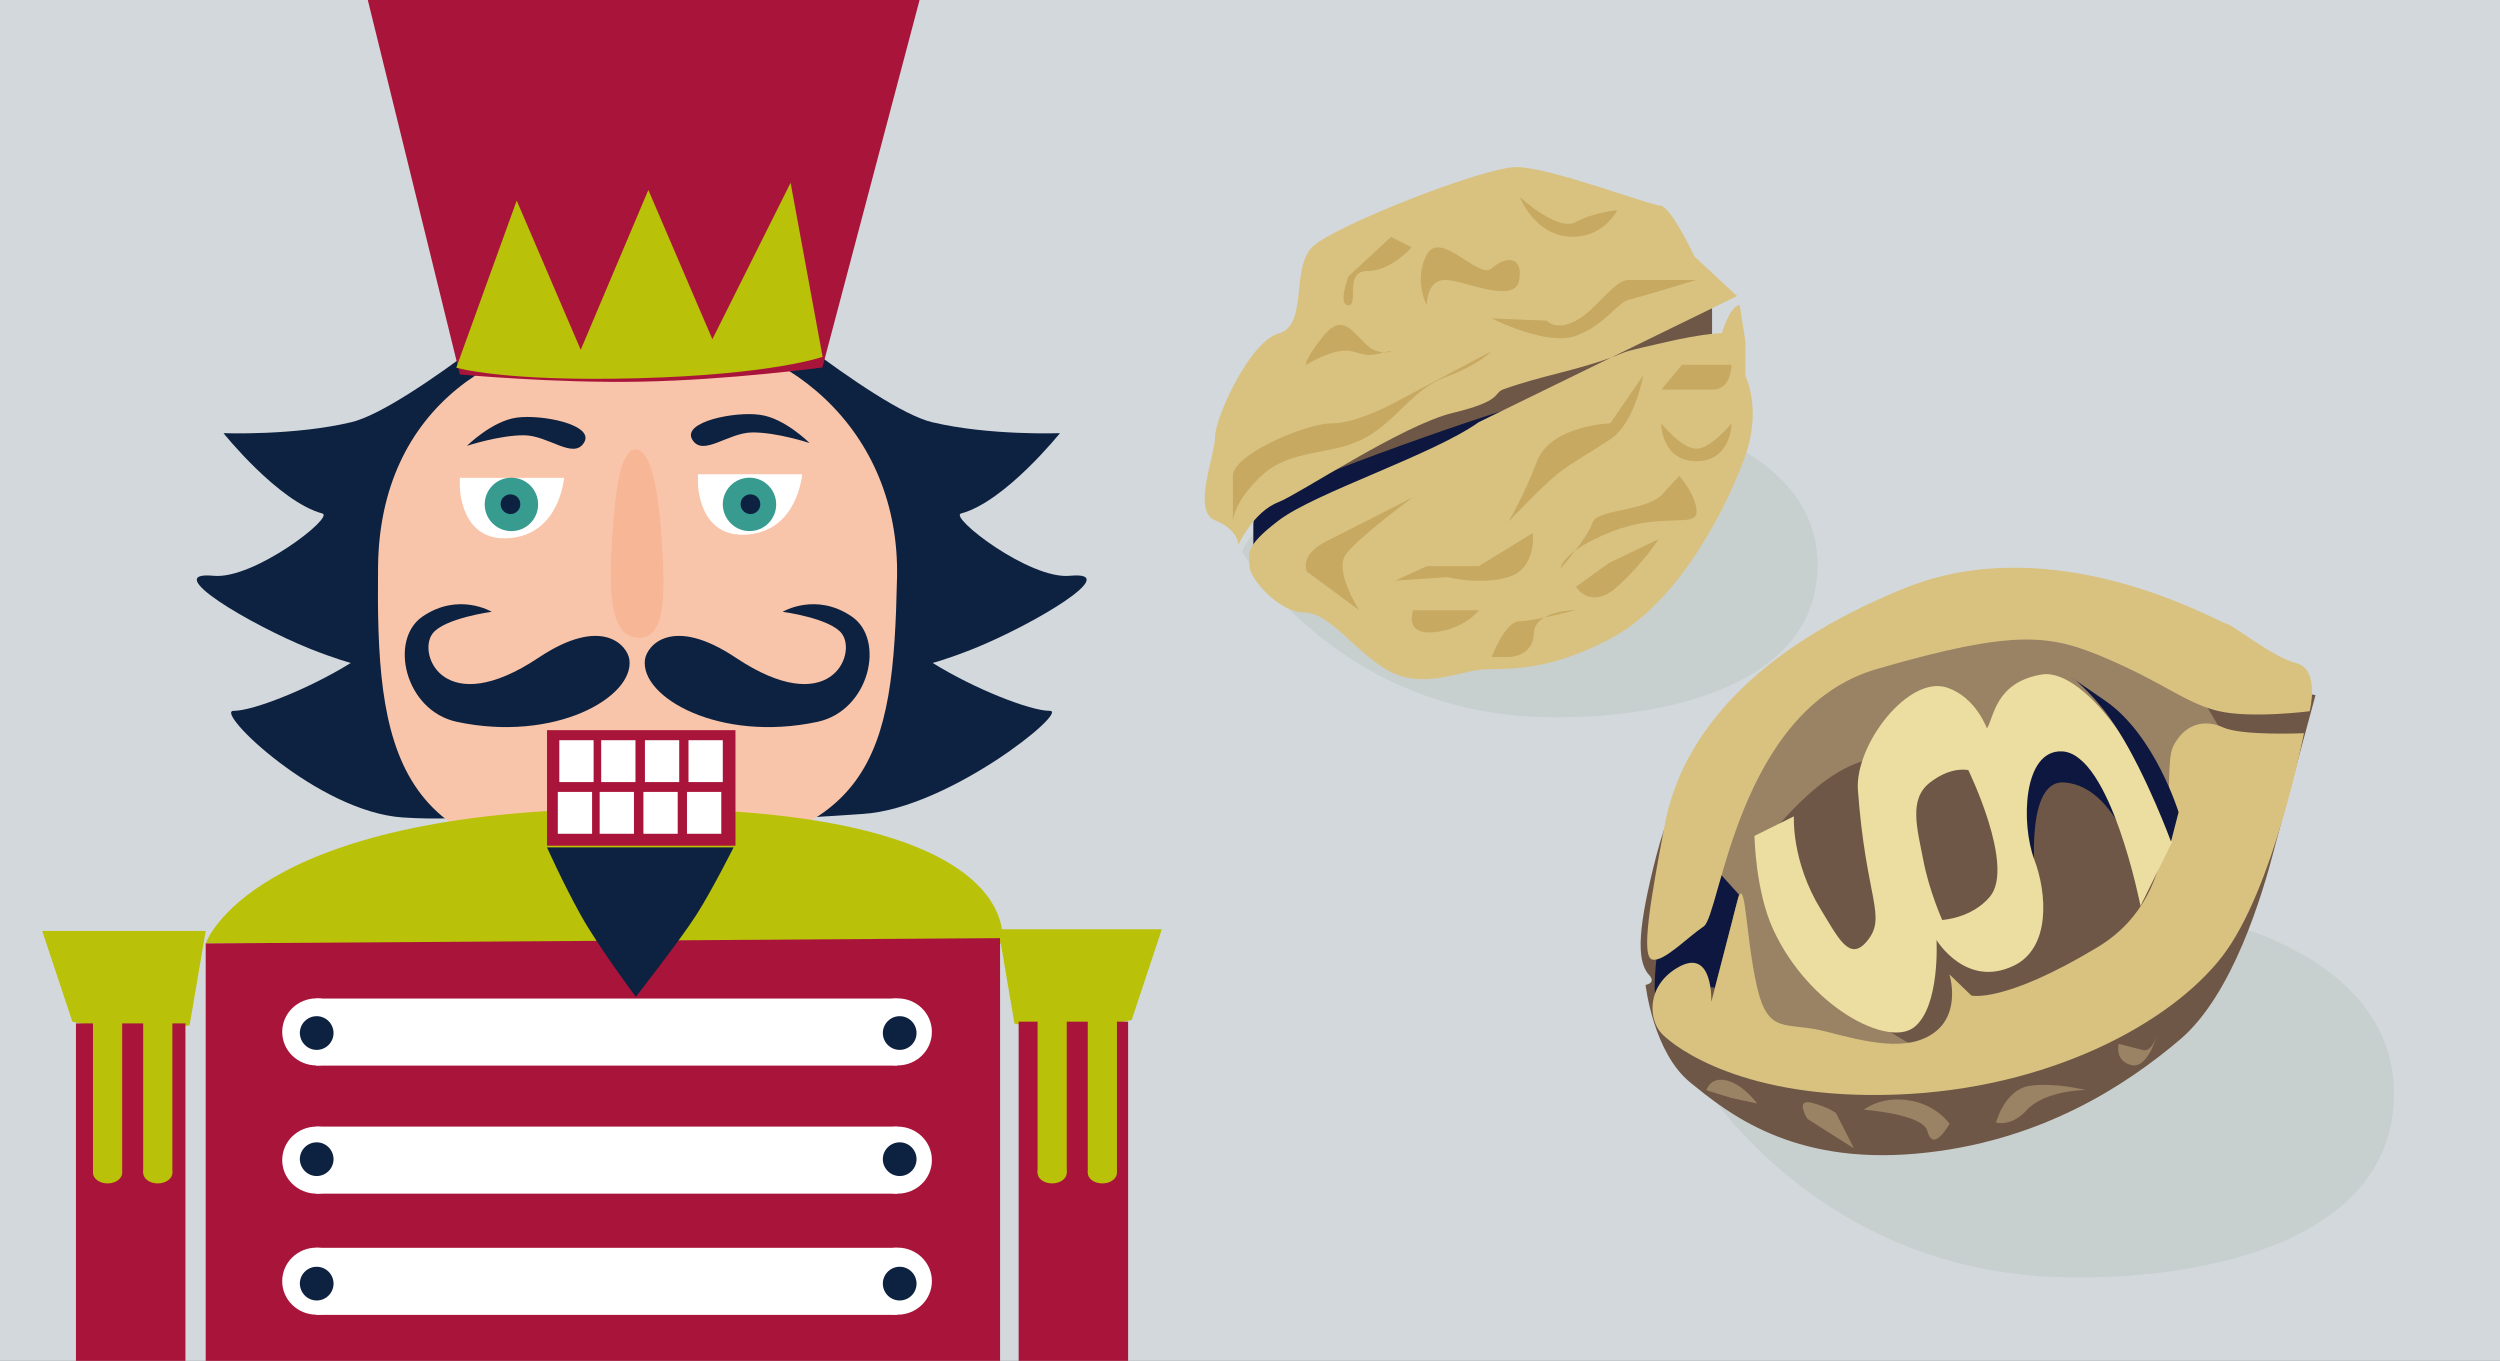 <?xml version="1.0" encoding="utf-8"?>
<!-- Generator: Adobe Illustrator 28.1.0, SVG Export Plug-In . SVG Version: 6.00 Build 0)  -->
<svg version="1.1" id="Ebene_1" xmlns="http://www.w3.org/2000/svg" xmlns:xlink="http://www.w3.org/1999/xlink" x="0px" y="0px"
	 viewBox="0 0 1319.9 718.5" style="enable-background:new 0 0 1319.9 718.5;" xml:space="preserve">
<rect x="0" y="0" width="1319.9" height="718.5" fill="#333333" stroke="none"/>
<style type="text/css">
	.st0{fill:#D2D8DC;stroke:#D2D8DC;}
	.st1{fill:#0D2140;}
	.st2{fill:#F9C5AA;}
	.st3{fill:#BAC109;}
	.st4{fill:#FFFFFF;}
	.st5{fill:#389B8F;}
	.st6{fill:#F7B696;}
	.st7{fill:#A9153A;}
	.st8{clip-path:url(#SVGID_00000148660120737441352170000004671157735482606981_);fill:#C8CFCF;}
	.st9{fill:#6E5746;}
	.st10{fill:#0D1740;}
	.st11{fill:#D9C280;}
	.st12{fill:#C7A961;}
	.st13{clip-path:url(#SVGID_00000165232199909603086430000002262897606033984177_);fill:#C8CFCF;}
	.st14{fill:#998364;}
	.st15{fill:#EBDEA0;}
</style>
<rect x="-1" y="-1.1" class="st0" width="1322.6" height="720.4"/>
<g>
	<g>
		<path class="st1" d="M297.8,146.3c0,0-82.1,69.4-112.3,76.6c-30.2,7.2-67.5,5.8-67.5,5.8s29,36.2,52.2,42.4
			c6.6,1.8-36.1,34.9-57.4,32.9c-29-2.8,19.5,25.9,50.8,38.5c14.1,5.6,21.6,7.5,21.6,7.5c-22,13.7-51.5,25.3-61.9,25.3
			c-10.4,0,44.5,53.4,89.5,56.3c73.2,4.7,97.6-22.5,97.6-22.5L297.8,146.3z"/>
		<path class="st1" d="M379.8,146.3c0,0,82.1,69.4,112.3,76.6c30.2,7.2,67.5,5.8,67.5,5.8s-29,36.2-52.2,42.4
			c-6.6,1.8,36.1,34.9,57.4,32.9c29-2.8-19.5,25.9-50.8,38.5c-14.1,5.6-21.6,7.5-21.6,7.5c22,13.7,51.5,25.3,61.9,25.3
			c10.4,0-53.5,51.5-98.5,54.4c-73.2,4.7-81.6,5.6-81.6,5.6L379.8,146.3z"/>
		<path class="st2" d="M337.2,454c125-6.3,134.4-54.6,136.4-149.2c1.6-77.4-58.2-130.4-134.2-130.4s-138.9,40.8-139.8,124.8
			C198.6,393.8,206.2,460.6,337.2,454"/>
		<path class="st3" d="M108.6,498.1H529c0,0,16-72.3-197-71.3C132.1,427.7,108.6,498.1,108.6,498.1"/>
		<path class="st4" d="M242.8,252.3h55c0,0-2.2,29.5-28.6,31.8c-26.4,2.3-26.4-27.2-26.4-27.2"/>
		<path class="st4" d="M368.5,250.4h55c0,0-2.2,29.5-28.6,31.8c-26.4,2.3-26.4-27.2-26.4-27.2"/>
		<path class="st1" d="M246.5,235.4c0,0,16.9-5.6,30-5.6c13.1,0,26.3,13.1,31.9,3.8c5.6-9.4-22.5-15-35.7-13.1
			C259.7,222.3,246.5,235.4,246.5,235.4"/>
		<path class="st1" d="M427.4,233.9c0,0-16.9-5.6-30-5.6c-13.1,0-26.3,13.1-31.9,3.8c-5.6-9.4,22.5-15,35.7-13.1
			C414.3,220.7,427.4,233.9,427.4,233.9"/>
		<path class="st5" d="M270,280.4c7.8,0,14.1-6.3,14.1-14.1c0-7.8-6.3-14.1-14.1-14.1c-7.8,0-14.1,6.3-14.1,14.1
			C255.9,274.1,262.2,280.4,270,280.4"/>
		<path class="st5" d="M395.7,280.4c7.8,0,14.1-6.3,14.1-14.1c0-7.8-6.3-14.1-14.1-14.1c-7.8,0-14.1,6.3-14.1,14.1
			C381.7,274.1,388,280.4,395.7,280.4"/>
		<path class="st1" d="M269.5,271.4c2.9,0,5.2-2.3,5.2-5.2c0-2.9-2.3-5.2-5.2-5.2c-2.9,0-5.2,2.3-5.2,5.2
			C264.4,269.1,266.7,271.4,269.5,271.4"/>
		<path class="st1" d="M396.2,271.4c2.9,0,5.2-2.3,5.2-5.2c0-2.9-2.3-5.2-5.2-5.2c-2.9,0-5.2,2.3-5.2,5.2
			C391,269.1,393.4,271.4,396.2,271.4"/>
		<path class="st6" d="M336.3,336.7c15.1,1.3,15.1-21.9,13-52.7c-1.9-29.1-6.5-46.7-13.7-46.7c-7.2,0-10.6,17.6-12.4,46.7
			C321.4,313.9,322.3,335.5,336.3,336.7"/>
	</g>
	<rect x="288.8" y="385.5" class="st7" width="99.5" height="61"/>
	<rect x="295.3" y="390.8" class="st4" width="18.1" height="22.1"/>
	<rect x="317.4" y="390.8" class="st4" width="18.1" height="22.1"/>
	<rect x="340.5" y="390.8" class="st4" width="18.1" height="22.1"/>
	<rect x="363.5" y="390.8" class="st4" width="18.1" height="22.1"/>
	<rect x="294.5" y="418.1" class="st4" width="18.1" height="22.1"/>
	<rect x="316.6" y="418.1" class="st4" width="18.1" height="22.1"/>
	<rect x="339.7" y="418.1" class="st4" width="18.1" height="22.1"/>
	<rect x="362.7" y="418.1" class="st4" width="18.1" height="22.1"/>
	<g>
		<path class="st1" d="M259.6,323c0,0-25.3,3.4-31.3,11.6c-8.1,11,6.5,45.7,56.1,12.6c33.6-22.4,46.9-6.4,47.9,1.1
			c2.6,19.9-39.5,43.8-91.1,32.8c-27.5-5.9-36-43.4-18.1-55.6C242.1,312.5,259.6,323,259.6,323"/>
		<path class="st7" d="M242.8,197.7c0,0,49.7,4.7,95.7,3.8c46.9-0.9,95.7-7.5,95.7-7.5l56.5-213.7l-301.9-2.2L242.8,197.7z"/>
	</g>
	<polyline class="st7" points="108.6,498.1 108.6,720.5 528,720.5 528,495.3 107.7,498.1 	"/>
	<g>
		<path class="st3" d="M527.1,490.6h86.3l-15.9,47.9c0,0-15,3.8-34.7,3.8c-19.7,0-27.2-1.9-27.2-1.9L527.1,490.6z"/>
	</g>
	<rect x="537.8" y="539.4" class="st7" width="57.8" height="185"/>
	<g>
		<path class="st3" d="M108.6,491.5H22.3l15.9,47.9c0,0,15,3.8,34.7,3.8c19.7,0,27.2-1.9,27.2-1.9L108.6,491.5z"/>
	</g>
	<rect x="40.1" y="540.3" class="st7" width="57.8" height="185"/>
	<rect x="166.8" y="527.2" class="st4" width="306.8" height="35.4"/>
	<g>
		<path class="st4" d="M473.9,562.5c10,0,18.1-7.9,18.1-17.7c0-9.8-8.1-17.7-18.1-17.7c-10,0-18.1,7.9-18.1,17.7
			C455.8,554.6,463.9,562.5,473.9,562.5"/>
		<path class="st4" d="M167.1,562.5c10,0,18.1-7.9,18.1-17.7c0-9.8-8.1-17.7-18.1-17.7c-10,0-18.1,7.9-18.1,17.7
			C149,554.6,157.1,562.5,167.1,562.5"/>
	</g>
	<rect x="166.8" y="594.8" class="st4" width="306.8" height="35.4"/>
	<g>
		<path class="st4" d="M473.9,630.2c10,0,18.1-7.9,18.1-17.7c0-9.8-8.1-17.7-18.1-17.7c-10,0-18.1,7.9-18.1,17.7
			C455.8,622.2,463.9,630.2,473.9,630.2"/>
		<path class="st4" d="M167.1,630.2c10,0,18.1-7.9,18.1-17.7c0-9.8-8.1-17.7-18.1-17.7c-10,0-18.1,7.9-18.1,17.7
			C149,622.2,157.1,630.2,167.1,630.2"/>
	</g>
	<rect x="166.8" y="658.8" class="st4" width="306.8" height="35.4"/>
	<g>
		<path class="st4" d="M473.9,694.1c10,0,18.1-7.9,18.1-17.7c0-9.8-8.1-17.7-18.1-17.7c-10,0-18.1,7.9-18.1,17.7
			C455.8,686.2,463.9,694.1,473.9,694.1"/>
		<path class="st4" d="M167.1,694.1c10,0,18.1-7.9,18.1-17.7c0-9.8-8.1-17.7-18.1-17.7c-10,0-18.1,7.9-18.1,17.7
			C149,686.2,157.1,694.1,167.1,694.1"/>
	</g>
	<rect x="49.1" y="524.3" class="st3" width="15.4" height="94.8"/>
	<g>
		<path class="st3" d="M64.5,619.2c0,3.1-3.5,5.6-7.7,5.6s-7.7-2.5-7.7-5.6s3.5-5.6,7.7-5.6S64.5,616.1,64.5,619.2"/>
		<path class="st3" d="M64.5,524.4c0,3.1-3.5,5.6-7.7,5.6s-7.7-2.5-7.7-5.6c0-3.1,3.5-5.6,7.7-5.6S64.5,521.3,64.5,524.4"/>
	</g>
	<rect x="75.6" y="524.3" class="st3" width="15.4" height="94.8"/>
	<g>
		<path class="st3" d="M91,619.2c0,3.1-3.5,5.6-7.7,5.6c-4.3,0-7.7-2.5-7.7-5.6s3.5-5.6,7.7-5.6C87.5,613.6,91,616.1,91,619.2"/>
		<path class="st3" d="M91,524.4c0,3.1-3.5,5.6-7.7,5.6c-4.3,0-7.7-2.5-7.7-5.6c0-3.1,3.5-5.6,7.7-5.6C87.5,518.8,91,521.3,91,524.4
			"/>
	</g>
	<rect x="547.8" y="524.3" class="st3" width="15.4" height="94.8"/>
	<g>
		<path class="st3" d="M563.2,619.2c0,3.1-3.5,5.6-7.7,5.6c-4.3,0-7.7-2.5-7.7-5.6s3.5-5.6,7.7-5.6
			C559.7,613.6,563.2,616.1,563.2,619.2"/>
		<path class="st3" d="M563.2,524.4c0,3.1-3.5,5.6-7.7,5.6c-4.3,0-7.7-2.5-7.7-5.6c0-3.1,3.5-5.6,7.7-5.6
			C559.7,518.8,563.2,521.3,563.2,524.4"/>
	</g>
	<rect x="574.3" y="524.3" class="st3" width="15.4" height="94.8"/>
	<g>
		<path class="st3" d="M589.7,619.2c0,3.1-3.5,5.6-7.7,5.6c-4.3,0-7.7-2.5-7.7-5.6s3.5-5.6,7.7-5.6
			C586.2,613.6,589.7,616.1,589.7,619.2"/>
		<path class="st3" d="M589.7,524.4c0,3.1-3.5,5.6-7.7,5.6c-4.3,0-7.7-2.5-7.7-5.6c0-3.1,3.5-5.6,7.7-5.6
			C586.2,518.8,589.7,521.3,589.7,524.4"/>
		<path class="st1" d="M167.2,554.3c4.9,0,8.9-4,8.9-8.9c0-4.9-4-8.9-8.9-8.9c-4.9,0-8.9,4-8.9,8.9
			C158.4,550.3,162.3,554.3,167.2,554.3"/>
		<path class="st1" d="M475,554.3c4.9,0,8.9-4,8.9-8.9c0-4.9-4-8.9-8.9-8.9c-4.9,0-8.9,4-8.9,8.9C466.1,550.3,470.1,554.3,475,554.3
			"/>
		<path class="st1" d="M167.2,620.9c4.9,0,8.9-4,8.9-8.9c0-4.9-4-8.9-8.9-8.9c-4.9,0-8.9,4-8.9,8.9
			C158.4,616.9,162.3,620.9,167.2,620.9"/>
		<path class="st1" d="M475,620.9c4.9,0,8.9-4,8.9-8.9c0-4.9-4-8.9-8.9-8.9c-4.9,0-8.9,4-8.9,8.9C466.1,616.9,470.1,620.9,475,620.9
			"/>
		<path class="st1" d="M167.2,686.6c4.9,0,8.9-4,8.9-8.9c0-4.9-4-8.9-8.9-8.9c-4.9,0-8.9,4-8.9,8.9
			C158.4,682.6,162.3,686.6,167.2,686.6"/>
		<path class="st1" d="M475,686.6c4.9,0,8.9-4,8.9-8.9c0-4.9-4-8.9-8.9-8.9c-4.9,0-8.9,4-8.9,8.9C466.1,682.6,470.1,686.6,475,686.6
			"/>
		<path class="st1" d="M288.8,447.4h98.5c0,0-11.3,22.5-19.7,35.7c-8.4,13.1-31.9,43.2-31.9,43.2S316,500,306.6,483.1
			C297.2,466.2,288.8,447.4,288.8,447.4"/>
		<path class="st3" d="M240.9,194.1l31.9-88.2l33.8,78.8l35.7-84.4l33.8,78.8l41.3-82.6l16.9,91.9c0,0-26.3,9.4-97.6,11.3
			C265.3,201.6,240.9,194.1,240.9,194.1"/>
		<path class="st1" d="M413.2,323c0,0,25.3,3.4,31.3,11.6c8.1,11-6.5,45.7-56.1,12.6c-33.6-22.4-46.9-6.4-47.9,1.1
			c-2.6,19.9,39.5,43.8,91.1,32.8c27.5-5.9,36-43.4,18.1-55.6C430.7,312.5,413.2,323,413.2,323"/>
	</g>
</g>
<g>
	<g>
		<defs>
			<rect id="SVGID_1_" x="647.6" y="208.6" width="320" height="171"/>
		</defs>
		<clipPath id="SVGID_00000109708376656374052880000005568783189443776412_">
			<use xlink:href="#SVGID_1_"  style="overflow:visible;"/>
		</clipPath>
		<path style="clip-path:url(#SVGID_00000109708376656374052880000005568783189443776412_);fill:#C8CFCF;" d="M655.7,291.2
			c0,0,48.4,82.6,154.5,87.2c59.3,2.6,149.4-12.6,149.4-80.2c0-82.4-149.9-101-222.4-67.6C664.6,264,655.7,291.2,655.7,291.2"/>
	</g>
	<path class="st9" d="M661.8,276.4l66.4-84.7c0,0,119.7-28,127.3-34.2c7.6-6.2,48.4,0,48.4,0v47.1l-193.5,71.8l-48.6,14.2V276.4z"/>
	<path class="st10" d="M661.8,290.6v-22.9c0-4.7,98.2-41,140.2-53.5c42-12.5,71.3-25.2,71.3-25.2l-166.8,92.7L661.8,290.6z"/>
	<path class="st11" d="M917.1,156.3l-22.5-20.9c0,0-12.4-26.7-18.2-26.9c-5.8-0.2-58.2-20.3-75.7-20.3c-17.5,0-96.1,31-107.7,42
		c-11.6,11-2.3,41.6-17.8,45.8c-15.5,4.2-33.7,44.7-33.7,54.6c0,9.9-12.3,39.2,0,44.1c12.3,4.9,12.3,12.9,12.3,12.9
		s7.9-17.5,21.4-22.6c9.9-3.7,65.2-40.6,91.8-47c26.6-6.4,21.3-10.4,26.6-12.4c20.5-7.4,39.8-10.1,59.5-17.8c7.1-2.8,3.9-2,25.2-6.9
		c21.3-5,30.8-5,30.8-5s4.3-14.8,9.4-14.8l3,19.1v18.1c0,0,8.7,17.6,0,42.2c-8.7,24.6-33.8,76.6-70.6,96.3
		c-36.8,19.8-58.1,15.4-70.2,16.9c-12,1.5-31,10.2-48.4,0c-17.5-10.2-30.2-30.3-43.7-30.3c-13.4,0-28.9-18.1-28.9-24.3
		c0-6.2-3.8-9.8,15.5-24.4c19.2-14.6,81.2-34.5,105.5-51.8"/>
	<path class="st12" d="M690,301.8c0,0-4.4-8.7,10.2-16c14.6-7.3,45.8-23.3,45.8-23.3s-29.8,21.8-35.7,30.6
		c-5.8,8.7,7.3,29.1,7.3,29.1L690,301.8z"/>
	<path class="st12" d="M850.1,223.5c0,0-31.3,1-38.6,20c-7.3,19-15.2,32.1-15.2,32.1s18.9-20,26.9-26.1c7.9-6,13.8-8.9,26.9-17.5
		c13.1-8.6,17.5-33.9,17.5-33.9L850.1,223.5z"/>
	<path class="st12" d="M753.3,298.9h27.4l28.6-17.5c0,0,2.1,18.9-13,23.3c-15,4.4-32.1,0-32.1,0l-27.7,1.9L753.3,298.9z"/>
	<path class="st12" d="M914.2,192.6H888l-10.9,13.1h18.6h8.6C914.2,205.7,914.2,192.6,914.2,192.6"/>
	<path class="st12" d="M914.2,223.5c0,0-10.9,13.4-18.6,13.4s-18.6-13.4-18.6-13.4s0,20,18.6,20
		C914.2,243.5,914.2,223.5,914.2,223.5"/>
	<path class="st12" d="M877.1,261.5c-9.5,8.7-34.2,7.3-36.4,14.6c-2.2,7.3-16.7,24-16.7,24s0-8.7,26.6-19.3
		c26.6-10.6,45.1-1.8,45.1-10.6c0-8.7-9.1-19-9.1-19L877.1,261.5z"/>
	<path class="st12" d="M875.7,284.6l-26.2,12.6L832,309.8c0,0,7.8,12.6,21.8,0C867.8,297.2,875.7,284.6,875.7,284.6"/>
	<path class="st12" d="M780.8,322.2h-34.7c0,0-5.1,13.1,10.9,11.6C773,332.4,780.8,322.2,780.8,322.2"/>
	<path class="st12" d="M787.5,346.9c0,0,7.2-18.9,14.6-18.9c7.4,0,29.9-5.9,29.9-5.9s-21.9,0-22.2,12.4
		c-0.3,12.4-13.4,12.4-13.4,12.4H787.5z"/>
	<path class="st12" d="M787.5,185.4l-50.9,27c0,0-19.8,11.1-33.5,11.1c-13.7,0-52.2,16.4-52.2,27.7v24.4c0,0-0.2-10.1,15.1-24.4
		c15.3-14.3,35.8-10.6,53.2-19.2c17.4-8.6,26.1-26.3,43.8-32.8C780.8,192.6,787.5,185.4,787.5,185.4"/>
	<path class="st12" d="M816.7,169.3c0,0,4.5,5.7,15.3,0c10.9-5.7,20-21.5,27.8-21.5h35.8c0,0-29.9,9.1-35.8,10.5
		c-5.9,1.5-12.4,13.3-27.8,19c-15.3,5.7-44.5-9.2-44.5-9.2L816.7,169.3z"/>
	<path class="st12" d="M689.4,192.7c0,0,15.6-9.7,24.5-7.2c8.9,2.5,9,2.5,17.4,0.4c8.4-2.1-2.1,3.8-10.1-4.1
		c-8-7.8-12.9-16.4-22.7-4.2C688.7,189.9,689.4,192.7,689.4,192.7"/>
	<path class="st12" d="M753.3,161.2c0,0-0.3-13.4,9.7-13.4c10,0,36.9,13.4,39.1,0c2.2-13.4-7.8-12.3-14.6-6.1
		c-6.8,6.1-26.9-20.7-34.2-7.3C746.1,147.8,753.3,161.2,753.3,161.2"/>
	<path class="st12" d="M802.4,104c0,0,20,18.5,29.6,13.2c9.6-5.2,21.8-6.2,21.8-6.2s-7.4,15.3-25.7,13.9
		C809.8,123.5,802.4,104,802.4,104"/>
	<path class="st12" d="M734.4,125.1l-22.5,20.8c0,0-5.8,15.3,0,15.3c5.8,0-2.6-18.1,10-18.1c12.5,0,23.4-12.5,23.4-12.5L734.4,125.1
		z"/>
</g>
<g>
	<g>
		<g>
			<defs>
				<rect id="SVGID_00000183232818603040832070000003910683412907726008_" x="887.1" y="469" width="386.6" height="206.6"/>
			</defs>
			<clipPath id="SVGID_00000067209529729902943920000006489232569020941720_">
				<use xlink:href="#SVGID_00000183232818603040832070000003910683412907726008_"  style="overflow:visible;"/>
			</clipPath>
			<path style="clip-path:url(#SVGID_00000067209529729902943920000006489232569020941720_);fill:#C8CFCF;" d="M896.8,568.7
				c0,0,58.4,99.8,186.6,105.4c71.7,3.1,180.5-15.3,180.5-96.9c0-99.5-181.1-122-268.7-81.7C907.6,535.9,896.8,568.7,896.8,568.7"/>
		</g>
		<path class="st9" d="M868.8,520c0,0,4,35.7,23.7,51.6c19.7,16,53.3,43.3,119,37.5c65.7-5.8,111.6-36.6,139.5-60.3
			c27.9-23.7,43.5-76.7,49.7-100.5c6.2-23.8,21.8-81.3,21.8-81.3s-23.6-4.4-57.7-9.5c-61.9-9.4,16-7.9,16-7.9s-84.3-68.1-157.4-34.5
			c-73.2,33.7-129.6,61.6-148.8,136.2c-9.5,36.9-11.2,55.9-3.8,63.6C874.5,519.1,868.8,520,868.8,520"/>
		<path class="st14" d="M1010.8,552.5c0,0-54.7-30.5-63.2-50.4c-8.5-19.9-24.6-48.6-8-67.2c39-44,55.2-32.1,80.2-39.8
			c25-7.8,68.8-22.4,82.9-6.8c14.1,15.7,16.2,22.3,27.2,25.2c11,2.8,62.9,6.1,40.8-31.1c-22.2-37.2-18-33.8-55.2-43.4
			c-37.2-9.6-74.2-5.6-110.2,4.6c-35.9,10.2-62.2,22.7-84.1,52.1c-28.9,38.7-20.5,51-8.6,82.2c13.4,35-8.7,68.4,49.1,75.3
			C979.9,555.4,1010.8,552.5,1010.8,552.5"/>
		<path class="st10" d="M908.7,461.9l9.4,10.4l-12.7,49.1c0,0-20-2.6-28.6,6.1c-6.2,6.2-1.5-27.7-1.5-27.7s14.3-19,16.4-27.2
			C893.8,464.4,908.7,461.9,908.7,461.9"/>
		<path class="st11" d="M1219.4,375.5c0,0,5.7-22.1-7.1-25.4c-12.8-3.3-32.2-19.6-37.3-21c-5.1-1.3-90.4-50.7-169.6-18.5
			C926.4,342.7,888,387.8,879,435.1c-7.8,40.7-12.7,69.9-6.7,71.5c6,1.5,18.4-11.6,27.2-17.5c8.8-5.9,17.6-114.5,91.4-135.9
			c73.9-21.4,91.8-18.3,122.1-5.2c30.3,13.1,40.4,22.8,57.4,27.2C1187.5,379.6,1219.4,375.5,1219.4,375.5"/>
		<path class="st11" d="M1216.4,387.1c0,0-33,1.5-42.8-3.1c-7.1-3.4-18.9-4-26.1,9.7c-7.2,13.7,9.5,76.5-40.1,106.4
			c-49.6,29.9-66.6,25.5-66.6,25.5l-11.6-11.2c0,0,6.4,20.1-7.9,30.7c-14.3,10.6-36.2,5-57.3-0.5c-21.1-5.5-30.4,2.4-36.4-23.7
			c-6-26.1-6.1-61.5-10.4-44.9c-4.3,16.6-13.7,53-13.7,53s1.2-28.3-16.8-18.7c-17.9,9.7-16.4,28.3-9.2,35.6
			c7.2,7.3,43.2,34.9,123.6,32s144.7-37.5,172.1-72.9C1200.5,469.7,1216.4,387.1,1216.4,387.1"/>
		<path class="st10" d="M1132,470.8c0,0-11-55.7-42.3-57.7c-22.1-1.4-14.7,56.8-14.7,56.8s-16.1-66.7-4.7-79.9
			c11.4-13.2,62.3,44.3,62.3,44.3L1132,470.8z"/>
		<path class="st15" d="M1146.8,444.5l-16.7,33.8c0,0-15.7-80.4-41.4-81.6c-20.8-0.9-21.7,38.4-14.7,57c7,18.5,8.5,46.8-10.7,56.1
			c-25.4,12.3-40.9-13.5-40.9-13.5s2,35.3-11.9,46.1c-13.9,10.7-55.3-10.8-74.2-51.4c-9.6-20.7-10-49.7-10-49.7l20.8-10.3
			c0,0-1.4,23.8,14.3,49.3c9.2,15,15.1,27.7,24.3,16.6c10.8-13.1-0.6-22.1-4.8-79.8c-1.7-23.8,26.8-61.1,47.3-54
			c15.1,5.2,20.8,21.5,20.8,21.5c3.7-5.3,4.1-24.4,29-28.5c11.8-1.9,27.4,11.2,40.7,30.2C1131.9,405.2,1146.8,444.5,1146.8,444.5"/>
		<path class="st9" d="M1039.2,406.6c0,0,24.8,50.8,11.4,66.8c-9.6,11.5-25.2,12.3-25.2,12.3s-6.8-15.2-9.9-31.2
			c-3.4-17.6-7.9-32.6,3.5-41.4C1030.4,404.3,1039.2,406.6,1039.2,406.6"/>
		<path class="st14" d="M984.1,585.9c0,0,8.7-7.3,23.5-5c14.8,2.2,21.7,12.4,21.7,12.4s-8.6,15.8-11.7,3.9
			C1015.3,588.1,984.1,585.9,984.1,585.9"/>
		<path class="st14" d="M969.3,587.6c0,0-4-3.1-12.9-5.4c-8.9-2.3-2.2,8.5-2.2,8.5l24.6,15.6L969.3,587.6z"/>
		<path class="st14" d="M1053.8,592.7c0,0,4.5-17.4,17.7-19.4c13.2-2,29.6,2.2,29.6,2.2s-21.4-0.1-31.4,10.9
			C1061.9,595,1053.8,592.7,1053.8,592.7"/>
		<path class="st14" d="M927.7,582.6c0,0-7-9.8-15.9-12.1c-8.9-2.3-10.9,5.1-10.9,5.1l13.2,4.1L927.7,582.6z"/>
		<path class="st14" d="M1118.6,551.1c0,0,7.8,2,12.8,3.3c5,1.3,7.6-8.6,7.6-8.6s-4.9,18.9-13.8,16.5
			C1116.2,560,1118.6,551.1,1118.6,551.1"/>
		<path class="st10" d="M1146.2,444.3c0,0-12.5-34.1-27.8-58.5c-11.2-17.9-23.2-27.1-23.2-27.1s-10.1-6.8,16.2,11.2
			c26.3,18,38.8,58.9,38.8,58.9L1146.2,444.3z"/>
	</g>
</g>
</svg>
